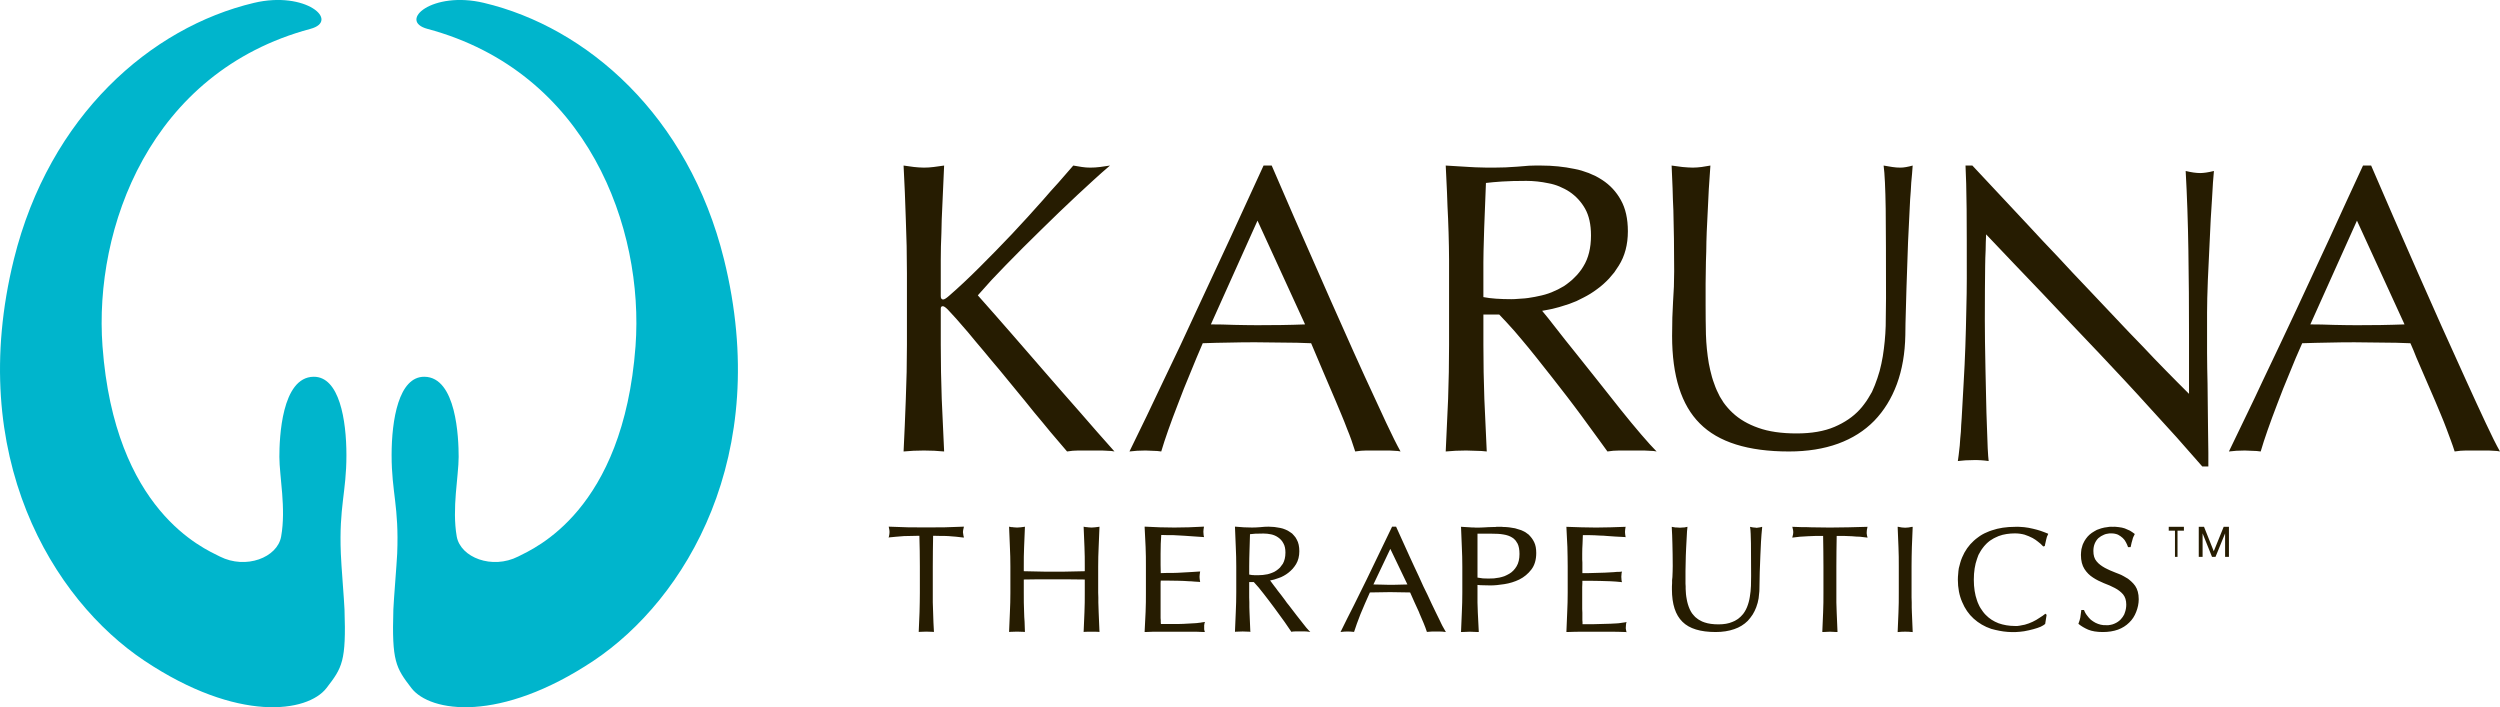 <svg version="1.2" xmlns="http://www.w3.org/2000/svg" viewBox="0 0 1566 443" width="1566" height="443">
	<title>karuna-svg</title>
	<style>
		.s0 { fill: #00b5cc } 
		.s1 { fill: #261c01 } 
	</style>
	<g id="Layer">
		<path id="Layer" fill-rule="evenodd" class="s0" d="m246.4 381.8c0.2-5.6 2.1-28.5 2.4-35 1.2-29.7-3.5-38.2-3.5-61.7 0-22 4.4-49.3 20.6-49.1 20 0.3 21.4 38.3 21.4 50.2 0 12-4.3 32.3-1.2 49.9 2.4 13.1 22.1 20.8 38.5 12.5 10-5.1 65.8-28.5 73.5-131.8 5.4-73.6-29.6-171.7-130.3-198.7-18.8-5 3-24 35.3-16.3 64.5 15.3 128.1 70.5 150.4 160.6 30.5 123.3-24.2 213.1-81.7 251.5-58.6 39-102.3 32.4-114.1 17.1-9.8-12.8-12.3-16.7-11.3-49.2z"/>
		<path id="Layer" fill-rule="evenodd" class="s0" d="m215.8 381.8c-0.2-5.6-2.1-28.5-2.3-35-1.2-29.7 3.5-38.2 3.5-61.7 0-22-4.4-49.3-20.6-49.1-20 0.3-21.4 38.3-21.4 50.2 0 12 4.3 32.3 1.1 49.9-2.3 13.1-22 20.8-38.4 12.5-10.1-5.1-65.9-28.5-73.5-131.8-5.4-73.6 29.5-171.7 130.2-198.7 18.8-5-2.9-24-35.3-16.3-64.5 15.3-128.1 70.5-150.4 160.6-30.4 123.3 24.2 213.1 81.8 251.5 58.5 39 102.2 32.4 114 17.1 9.9-12.8 12.4-16.7 11.3-49.2z"/>
		<path id="Layer" fill-rule="evenodd" class="s1" d="m567.4 249.9q0.7-16.7 0.7-33.9v-44.8q0-17.2-0.7-33.8-0.1-4.2-0.3-8.4-0.2-4.2-0.3-8.4-0.2-4.3-0.4-8.5-0.2-4.2-0.4-8.4 3.4 0.5 6.5 0.9c2.1 0.2 4.1 0.4 6.2 0.4q3.1 0 6.2-0.4 3.1-0.4 6.5-0.9-0.8 17.2-1.5 33.7-0.1 4.3-0.2 8.5-0.2 4.2-0.3 8.4 0 4.2-0.1 8.4 0 4.3 0 8.5v14.3q0 2.1 1.5 2.1 1.1 0 3.7-2.3 9-7.8 19-17.8 5.1-5.1 10.2-10.3 5.1-5.2 10.1-10.5 5-5.3 9.9-10.7 4.9-5.4 9.7-10.8 2.4-2.7 4.7-5.4 2.4-2.7 4.8-5.3 2.3-2.7 4.7-5.4 2.3-2.7 4.7-5.4 2.8 0.5 5.4 0.9 2.6 0.4 5.2 0.4 3.1 0 6.2-0.4 3.1-0.4 6.2-0.9-2.6 2.2-5.2 4.5-2.6 2.3-5.1 4.6-2.6 2.4-5.1 4.7-2.6 2.3-5.1 4.7c-7.6 7.1-15.2 14.4-22.8 21.9q-11.5 11.2-22 22-2.3 2.3-4.5 4.7-2.2 2.3-4.4 4.6-2.1 2.4-4.3 4.8-2.1 2.4-4.3 4.8 5.4 6 10.7 12.1 5.3 6 10.5 12 5.3 6.1 10.6 12.2 5.3 6 10.5 12.1 5.4 6.2 10.8 12.4 5.4 6.2 10.8 12.3 5.4 6.2 10.8 12.4 5.4 6.1 10.9 12.3-1-0.2-1.9-0.3-1-0.1-2-0.1-0.9-0.1-1.9-0.1-1-0.1-2-0.1h-14.8q-3.5 0-7.1 0.6-2.6-3.1-5.2-6.1-2.6-3-5.2-6.1-2.6-3.1-5.1-6.2-2.5-3-5.1-6.1-2.7-3.4-5.4-6.7-2.8-3.4-5.5-6.7-2.8-3.4-5.5-6.7-2.8-3.3-5.5-6.7-2.5-2.9-4.9-5.8-2.4-2.9-4.8-5.8-2.4-2.9-4.9-5.8-2.4-2.9-4.8-5.8-8.7-10.2-12.8-14.4-2.1-2.1-3.1-2.1-1.3 0-1.3 1.5v22.7q0 17.2 0.6 33.9 0.7 16.7 1.5 32.9-6-0.6-12.7-0.6-6.7 0-12.7 0.6 0.8-16.2 1.4-32.9zm309.9 32.9q-0.8-0.2-1.7-0.3-0.9-0.1-1.8-0.1-0.9-0.1-1.8-0.1-0.9-0.1-1.8-0.1h-14.2q-3.3 0-7.1 0.6-0.6-1.8-1.2-3.6-0.6-1.8-1.2-3.6-0.7-1.7-1.3-3.5-0.7-1.8-1.4-3.5-0.8-2.2-1.7-4.4-0.9-2.2-1.8-4.4-0.9-2.1-1.8-4.3-0.9-2.2-1.8-4.3c-2.6-6.1-5.2-12.2-7.9-18.5q-4-9.3-7.5-17.7-4.4-0.2-8.8-0.3-4.4 0-8.8-0.1-4.4-0.1-8.8-0.1-4.4-0.1-8.8-0.1-8.3 0-16.3 0.2-8.1 0.1-16.4 0.4-2 4.7-4 9.4-2 4.7-3.9 9.5-2 4.7-3.9 9.5-1.9 4.8-3.7 9.6-7 18-10.5 29.8-1.3-0.2-2.5-0.3-1.2-0.1-2.5-0.1-1.2-0.1-2.4-0.1-1.3-0.1-2.5-0.1-5.4 0-10 0.6 5.4-11.1 10.8-22.2 5.3-11.1 10.6-22.3 5.3-11.1 10.6-22.2 5.2-11.2 10.4-22.4 20.7-44.2 41.6-90h5.1l13.9 32.1q3.8 8.7 7.7 17.5 3.8 8.8 7.7 17.5 3.8 8.8 7.7 17.5 3.9 8.7 7.8 17.5 3.3 7.4 6.6 14.8 3.4 7.4 6.7 14.8 3.4 7.3 6.8 14.7 3.4 7.4 6.8 14.7c3.7 7.9 6.7 13.9 9 18zm-118.8-79.6q7 0 14.5 0.3c5 0.1 9.8 0.2 14.5 0.2q7.5 0 15-0.1 7.5-0.1 15-0.4l-29.8-65c0 0-29.2 65-29.2 65zm148.6-65.8q-0.2-4.2-0.4-8.4-0.1-4.2-0.3-8.4-0.2-4.3-0.4-8.5-0.2-4.2-0.4-8.4 7.6 0.5 14.9 0.9 1.9 0.1 3.8 0.2 1.8 0 3.7 0.1 1.9 0 3.7 0.1 1.9 0 3.8 0 7.5 0 14.9-0.6 1.8-0.2 3.7-0.3 1.8-0.2 3.7-0.3 1.9 0 3.7-0.1 1.9 0 3.8 0 10.9 0 20.9 2.1 2.3 0.4 4.6 1.1 2.2 0.7 4.4 1.5 2.2 0.9 4.3 1.9 2.1 1.1 4.1 2.4 7.4 4.8 11.7 12.6 4.4 7.8 4.4 19.6c0 8.3-1.9 15.5-5.7 21.5q-1.3 2.1-2.8 4.2-1.6 2-3.3 3.9-1.7 1.8-3.6 3.5-1.9 1.7-4 3.2-2 1.5-4.1 2.8-2.1 1.3-4.3 2.4-2.2 1.2-4.4 2.2-2.3 0.9-4.6 1.8-2 0.7-4.1 1.3-2.1 0.7-4.2 1.2-2.1 0.6-4.3 1-2.1 0.4-4.3 0.8c2.2 2.5 5 6.2 8.7 10.9 3.7 4.7 7.7 9.9 12.3 15.5q6.8 8.5 14.1 17.7 7.3 9.3 14.1 17.8 6.8 8.5 12.8 15.5 6 7 9.7 10.7-1-0.2-1.9-0.3-1-0.1-2-0.1-1-0.1-2-0.1-1-0.1-1.9-0.1h-15.5q-3.9 0-7.5 0.6c-2.7-3.7-6.6-9.2-12-16.5q-2.1-2.9-4.3-5.9-2.2-2.9-4.4-5.9-2.2-2.9-4.4-5.8-2.3-2.9-4.5-5.8-2.4-3.2-4.9-6.3-2.4-3.1-4.9-6.2-2.5-3.1-4.9-6.2-2.5-3.1-5-6.2-2.2-2.7-4.5-5.4-2.2-2.7-4.5-5.3-2.3-2.6-4.7-5.2-2.4-2.6-4.8-5.1h-9.9v19c0 11.5 0.2 22.8 0.6 33.9q0.7 16.7 1.5 32.9-1.6-0.2-3.2-0.3-1.6-0.1-3.2-0.1-1.6-0.1-3.2-0.1-1.6-0.1-3.3-0.1-6.7 0-12.8 0.6 0.8-16.2 1.5-32.9 0.6-16.6 0.6-33.9v-44.8q0-4.2 0-8.4 0-4.3-0.1-8.5-0.1-4.2-0.2-8.4-0.1-4.2-0.3-8.5zm30.1 49.7c2.8 0.2 6 0.3 9.5 0.3q2.1 0 4.2-0.2 2.2-0.1 4.3-0.3 2.1-0.2 4.2-0.6 2.1-0.3 4.2-0.8 2.1-0.4 4.2-1 2.1-0.6 4.1-1.4 2-0.8 4-1.8 1.9-1 3.8-2.1 1.8-1.2 3.5-2.6 1.7-1.3 3.2-2.9 1.6-1.5 2.9-3.2 1.4-1.7 2.5-3.6 4.8-7.7 4.8-19.4 0-10.2-3.7-16.8-0.9-1.6-2-3.1-1.1-1.5-2.3-2.8-1.2-1.3-2.6-2.5-1.4-1.2-2.9-2.2-1.5-1-3.1-1.8-1.6-0.8-3.2-1.5-1.7-0.7-3.4-1.2-1.7-0.5-3.4-0.8-7.1-1.5-13.9-1.5-9.2 0-15.2 0.4-6 0.4-10.1 0.9-0.6 14.4-1.1 28.4-0.1 3.6-0.2 7.1-0.1 3.5-0.2 7-0.1 3.5-0.1 7.1 0 3.5 0 7v14.9q3.6 0.7 8 1zm244-56.3q-0.3-19.7-1.3-27.1c1.9 0.3 3.7 0.6 5.4 0.9q2.6 0.4 5.1 0.4c2.2 0 4.8-0.5 7.7-1.3q-0.2 2.6-0.4 5.3-0.3 2.7-0.5 5.4-0.1 2.6-0.3 5.3-0.2 2.7-0.4 5.3-0.7 12.5-1.3 26.6c-0.3 9.5-0.6 19.2-1 29.2q-0.1 3.6-0.2 7.3-0.1 3.6-0.2 7.2-0.1 3.7-0.2 7.3-0.1 3.6-0.1 7.3-0.3 17.1-5.3 30.7-5 13.5-14.2 23-9.2 9.4-22.6 14.3-13.5 4.9-30.8 4.9-38.4 0-55.8-17.5-17.4-17.3-17.4-54.9 0-12.1 0.6-21.4 0.7-9.3 0.7-19.1c0-14.3-0.2-27-0.5-38.1q-0.1-3.5-0.3-7-0.1-3.5-0.2-7-0.1-3.6-0.3-7.1-0.1-3.5-0.3-7c2.1 0.3 4.3 0.6 6.7 0.9 2.4 0.2 4.6 0.4 6.6 0.4 1.9 0 3.8-0.2 5.5-0.4q2.7-0.4 5.5-0.9c-0.3 3.8-0.6 8.6-1 14.7q-0.5 9.1-1 20.6-0.1 3.1-0.3 6.2-0.1 3.1-0.2 6.2-0.1 3.1-0.1 6.2-0.1 3.1-0.2 6.2 0 3.5-0.1 6.9 0 3.5-0.1 6.9 0 3.5 0 6.9 0 3.5 0 6.9 0 8.7 0.2 18.1c0.2 6.2 0.8 12.2 1.8 18.1q0.4 2.2 0.9 4.3 0.5 2.2 1.1 4.3 0.6 2.1 1.4 4.2 0.7 2.1 1.6 4.1 0.9 2 1.9 3.9 1.1 1.9 2.3 3.7 1.2 1.7 2.7 3.4 1.4 1.6 3 3.1 6.4 6 16.1 9.4 9.7 3.5 24 3.5 14.1 0 23.7-4.1 9.6-4.1 15.7-10.7 1.6-1.7 2.9-3.5 1.4-1.8 2.6-3.8 1.2-1.9 2.3-3.9 1-2.1 1.8-4.2 0.9-2.2 1.6-4.4 0.8-2.3 1.4-4.5 0.6-2.3 1.1-4.6 0.5-2.3 0.9-4.7 1.5-9.4 1.8-18.9 0.2-9.4 0.2-17.4 0-36.3-0.2-56zm132.6 89.3q-8.7-9.2-17.4-18.3-8.7-9.2-17.4-18.4-8.7-9.2-17.5-18.3-8.7-9.2-17.4-18.3-0.1 2.5-0.2 4.9-0.1 2.5-0.1 5-0.1 2.5-0.2 4.9 0 2.5-0.1 5c-0.1 8.3-0.2 19.6-0.2 33.8q0 5.6 0.1 13.8l0.3 17.2c0.1 6 0.2 12 0.4 18.2 0.1 6.2 0.3 11.9 0.5 17.2 0.2 5.3 0.4 9.9 0.5 13.9q0.3 5.9 0.6 8.1-1.2-0.2-2.4-0.3-1.1-0.1-2.3-0.2-1.2 0-2.4-0.1-1.1 0-2.3 0c-3.6 0-6.9 0.2-9.9 0.6 0.3-1.8 0.7-5.1 1.2-9.8q0.2-2.2 0.3-4.3 0.2-2.1 0.4-4.3 0.1-2.1 0.2-4.2 0.2-2.2 0.3-4.3 0.5-9.9 1.2-21.5 0.7-11.7 1.1-23.3 0.4-11.6 0.6-22.7 0.3-11.1 0.3-19.9c0-16.9 0-31.4-0.1-43.6q-0.2-18.2-0.7-27.2h4.3c10.9 11.6 22.6 24.1 35 37.4q4.6 4.9 9.2 9.9 4.6 4.9 9.3 9.8 4.6 4.9 9.2 9.9 4.7 4.9 9.3 9.8 4.4 4.6 8.7 9.2 4.4 4.6 8.7 9.2 4.4 4.6 8.7 9.2 4.4 4.5 8.8 9.1 3.5 3.8 7.1 7.5 3.6 3.7 7.2 7.4 3.6 3.7 7.2 7.3 3.6 3.7 7.3 7.3v-35.9c0-18.5-0.1-36.6-0.4-54.1q-0.4-26.3-1.7-49.6 5.3 1.3 9.1 1.3c2.1 0 5-0.4 8.6-1.3q-0.6 5.8-1.2 17.5-0.4 6.3-0.8 12.6-0.3 6.4-0.6 12.7-0.3 6.4-0.6 12.7-0.3 6.4-0.6 12.7-0.5 12.7-0.5 20.4v15.8q0 4.8 0 9.7 0.1 4.8 0.1 9.6 0.1 4.8 0.2 9.6 0 4.8 0.1 9.6c0.1 6.6 0.2 12.8 0.2 18.5q0.2 8.6 0.2 15v8.7h-3.8q-8-9.2-16.1-18.3-8.2-9-16.4-18-8.2-9.1-16.5-18-8.3-8.9-16.7-17.8zm252.2 62.7q-0.9-0.2-1.8-0.3-0.9-0.1-1.7-0.1-0.9-0.1-1.8-0.1-0.9-0.1-1.8-0.1h-14.2q-3.4 0-7.1 0.6-0.6-1.8-1.2-3.6-0.6-1.8-1.3-3.6-0.6-1.8-1.3-3.5-0.6-1.8-1.3-3.5-0.9-2.2-1.7-4.4-0.9-2.2-1.8-4.4-0.9-2.2-1.8-4.3-0.9-2.2-1.8-4.3l-8-18.5q-0.9-2.2-1.9-4.4-0.9-2.2-1.9-4.4-0.9-2.2-1.8-4.5-0.9-2.2-1.9-4.4-4.4-0.2-8.8-0.3-4.3 0-8.7-0.1-4.4-0.1-8.8-0.1-4.4-0.1-8.8-0.1-8.3 0-16.4 0.2c-5.3 0.1-10.8 0.2-16.3 0.4q-2.1 4.7-4.1 9.4-2 4.7-3.9 9.5-1.9 4.7-3.9 9.5-1.9 4.8-3.7 9.6c-4.6 12-8.1 21.9-10.4 29.8q-1.3-0.2-2.5-0.3-1.3-0.1-2.5-0.1-1.3-0.1-2.5-0.1-1.2-0.1-2.5-0.1-5.4 0-9.9 0.6 5.4-11.1 10.7-22.2 5.4-11.1 10.6-22.3 5.3-11.1 10.6-22.3 5.3-11.1 10.5-22.3 5.2-11.2 10.4-22.4 5.3-11.3 10.5-22.6 5.2-11.2 10.3-22.5 5.2-11.2 10.4-22.5h5.1q6.4 14.8 13.9 32.1 7.5 17.3 15.3 34.9 3.7 8.5 7.5 16.9 3.7 8.4 7.5 16.9 3.8 8.4 7.6 16.8 3.8 8.4 7.6 16.8 6.8 15 12.3 26.7 5.5 11.8 9 18zm-118.8-79.6c4.6 0 9.4 0.1 14.5 0.3 5 0.1 9.8 0.2 14.4 0.2q7.5 0 15-0.1c5.1-0.1 10.1-0.2 15.1-0.4l-29.8-65zm-843.9 130.9q0 0.3 0.1 0.7 0 0.3 0.1 0.7 0.1 0.3 0.2 0.7l0.1 0.5h-0.5q-1.9-0.3-4.3-0.5-1.2-0.1-2.5-0.2-1.2-0.1-2.5-0.2-1.2 0-2.5-0.1-1.2 0-2.5 0-2.3-0.1-4.5-0.1c-0.1 6.3-0.2 12.8-0.2 19.3v16.3q0 1.5 0 3.1 0 1.5 0 3 0 1.6 0.1 3.1 0 1.6 0.1 3.1c0.1 4.4 0.3 8.7 0.5 11.9v0.5l-0.4-0.1c-2.7-0.2-6-0.2-8.7 0l-0.4 0.1v-0.5q0.3-5.8 0.5-11.9c0.1-4 0.2-8.2 0.2-12.3v-16.3c0-6.5-0.1-12.9-0.3-19.3q-2.1 0-4.5 0.1-2.5 0-5.1 0.1-2.5 0.2-4.9 0.4-0.5 0-1.1 0.1-0.5 0-1 0.1-0.5 0-1.1 0.1-0.5 0.1-1 0.1l-0.6 0.1 0.2-0.5q0.4-1.7 0.4-3 0-1-0.4-2.8l-0.1-0.5h0.4q6 0.2 11.6 0.4c7.4 0.1 15.6 0.1 23.1 0q5.6-0.2 11.5-0.4h0.5l-0.1 0.5q-0.5 1.8-0.5 2.9 0 0.4 0.1 0.8zm84.6 20.8v16.3q0 1.5 0.1 3.1 0 1.5 0 3.1 0 1.5 0.1 3 0 1.6 0.1 3.1 0.2 6.1 0.5 11.9v0.5l-0.4-0.1q-1.1 0-2.3-0.1-1.1 0-2.3 0-1.1 0-2.2 0-1.2 0.1-2.3 0.1l-0.4 0.1v-0.5q0.3-5.8 0.5-11.9c0.2-4 0.2-8.2 0.2-12.3v-8.2q-4.8 0-9.3-0.1-3.7 0-7.3 0-3.6 0-7.2 0-3.6 0-7.2 0-3.6 0.1-7.2 0.1v8.2c0 4.2 0 8.3 0.2 12.3q0.1 1.5 0.1 3 0.1 1.5 0.2 3 0 1.5 0.1 3 0.1 1.5 0.1 2.9v0.5l-0.4-0.1c-2.8-0.2-6.3-0.2-9.1 0l-0.4 0.1v-0.5q0.3-5.8 0.5-11.9c0.2-4 0.3-8.2 0.3-12.3v-16.3c0-4.1-0.1-8.3-0.3-12.3q-0.2-6-0.5-12.2v-0.5l0.5 0.1q0.3 0 0.5 0.1 0.3 0 0.6 0.1 0.3 0 0.6 0 0.3 0.1 0.6 0.1 2.2 0.3 4.4 0l2.3-0.3 0.4-0.1v0.5q-0.3 6.2-0.5 12.2c-0.2 4-0.2 8.1-0.2 12.3v2.9l9.4 0.2q2.4 0.1 4.8 0.1 2.5 0 4.9 0 2.4 0 4.9 0 2.4 0 4.9-0.1l9.3-0.2v-2.9c0-4.1 0-8.3-0.2-12.3q-0.2-6-0.5-12.2v-0.5l0.4 0.1q0.3 0 0.6 0.1 0.3 0 0.6 0.1 0.3 0 0.6 0 0.3 0.1 0.5 0.1c1.5 0.2 3 0.2 4.4 0l2.4-0.3 0.4-0.1v0.5q-0.3 6.2-0.5 12.2c-0.2 4-0.3 8.1-0.3 12.3zm66.6 35.6q-0.1 0.2-0.1 0.4 0 0.2 0 0.3-0.1 0.2-0.1 0.4 0 0.8 0 1.4 0 0.3 0 0.6 0 0.3 0 0.6 0.1 0.3 0.1 0.6 0.1 0.3 0.2 0.6l0.1 0.5h-0.5c-3.1-0.2-6.1-0.2-9.1-0.2h-18.4c-3.1 0-6.2 0-9.2 0.2h-0.5v-0.4q0.3-6.1 0.6-12.1c0.2-4 0.2-8.2 0.2-12.3v-16.3c0-4.1 0-8.3-0.2-12.3q-0.3-6.1-0.6-12.2v-0.4h0.5q4.5 0.2 9 0.4c6 0.2 12.2 0.2 18.1 0l9-0.4h0.6l-0.1 0.5q-0.2 0.7-0.2 1.3-0.1 0.7-0.1 1.4 0 0.7 0.1 1.4 0 0.7 0.2 1.4l0.1 0.5h-0.6q-3.2-0.2-5.9-0.4-2.7-0.2-5.7-0.4-1.8-0.1-3.6-0.2-1.9-0.1-3.7-0.2-1.8 0-3.7 0-1.8-0.1-3.6-0.1-0.1 2.9-0.3 5.5-0.1 2.7-0.1 6.2 0 0.9 0 1.8 0 0.9 0 1.8 0 0.9 0 1.8 0 0.9 0 1.8l0.1 5q1.7 0 3.5-0.1 1.8 0 3.5 0 1.8-0.1 3.5-0.1 1.8-0.1 3.6-0.2l5.4-0.3q2.4-0.1 4.7-0.3h0.5l-0.1 0.5q-0.1 0.6-0.2 1.4-0.1 0.7-0.1 1.4 0 0.7 0.1 1.4 0.1 0.7 0.2 1.4l0.1 0.5-0.5-0.1q-1.6-0.1-3.3-0.2-1.6-0.2-3.2-0.2-1.7-0.1-3.3-0.2-1.7 0-3.3-0.1l-6.6-0.1q-2.8 0-4.5 0 0 0.7-0.1 1.5 0 1 0 2.5v9.4q0 1.1 0 2.2 0 1.1 0 2.2 0 1.1 0 2.3 0 1.1 0 2.2 0 0.6 0 1.2 0.1 0.6 0.1 1.3 0 0.6 0 1.2 0 0.6 0.1 1.2h6.7q1.8 0 3.6 0 1.8 0 3.7-0.1 1.8-0.1 3.6-0.2 1.8-0.1 3.6-0.2 0.7 0 1.4-0.1 0.8-0.1 1.5-0.2 0.7 0 1.4-0.2 0.7-0.1 1.4-0.2l0.7-0.1-0.2 0.6q-0.1 0.2-0.1 0.3zm63 1.7q0.4 0.5 0.8 1 0.4 0.5 0.9 1 0.4 0.4 0.8 0.9l0.8 0.8-1.1-0.2q-1.3-0.2-2.6-0.2h-5.4q-1.3 0-2.6 0.2l-0.2 0.1-0.1-0.2-4.1-6q-1.6-2.2-3.2-4.4-1.6-2.2-3.2-4.4-1.6-2.2-3.3-4.4-1.6-2.2-3.3-4.3c-2.2-2.9-4.3-5.4-6.3-7.5h-2.9v6.5q0 1.6 0 3.1 0 1.5 0.1 3.1 0 1.5 0 3 0.1 1.6 0.1 3.1 0.3 6.1 0.5 11.9l0.1 0.5-0.5-0.1c-2.7-0.2-6-0.2-8.8 0l-0.4 0.1v-0.5q0.3-5.8 0.5-11.9c0.2-4 0.3-8.1 0.3-12.3v-16.3c0-4.1-0.1-8.2-0.3-12.2q-0.2-6-0.5-12.3v-0.4h0.4q2.6 0.2 5.2 0.4c3.3 0.2 6.9 0.2 10.3-0.1 1.7-0.2 3.4-0.3 5.2-0.3q0.9 0 1.8 0.1 0.9 0 1.8 0.1 1 0.1 1.9 0.3 0.9 0.1 1.8 0.3 0.8 0.2 1.6 0.4 0.8 0.3 1.6 0.6 0.8 0.3 1.5 0.7 0.7 0.4 1.4 0.9 0.7 0.4 1.3 0.9 0.6 0.6 1.1 1.2 0.6 0.6 1 1.2 0.5 0.7 0.8 1.4c1.1 1.9 1.6 4.4 1.6 7.3 0 3.1-0.7 5.8-2 8q-0.5 0.8-1 1.5-0.6 0.8-1.2 1.5-0.6 0.7-1.3 1.3-0.7 0.6-1.4 1.2-0.7 0.5-1.4 1-0.7 0.5-1.5 0.9-0.8 0.4-1.6 0.8-0.8 0.3-1.6 0.6-2.9 1.1-5.3 1.5l2.6 3.5q0.5 0.7 1.1 1.4 0.5 0.7 1 1.4 0.6 0.7 1.1 1.4 0.5 0.7 1.1 1.4 0.6 0.8 1.2 1.6 0.6 0.8 1.2 1.6 0.6 0.9 1.2 1.7 0.6 0.8 1.3 1.6l4.9 6.4q0.5 0.7 1.1 1.4 0.5 0.7 1.1 1.4 0.5 0.7 1.1 1.4 0.5 0.7 1.1 1.4 0.4 0.5 0.8 1zm-12.3-46c0-2.4-0.4-4.4-1.3-5.9-0.8-1.6-2-2.8-3.3-3.7q-2-1.4-4.4-1.9-2.4-0.5-4.7-0.5-3.2 0-5.2 0.1-1.9 0.2-3.3 0.3l-0.3 10c-0.1 3.4-0.2 6.8-0.2 10.2v5.1q0.3 0.1 0.6 0.1 0.3 0.1 0.6 0.1 0.3 0.1 0.6 0.1 0.3 0 0.6 0 0.5 0.1 0.9 0.1 0.4 0 0.8 0 0.4 0 0.8 0 0.4 0 0.8 0c1.9 0 3.8-0.2 5.8-0.6q0.7-0.2 1.4-0.4 0.7-0.2 1.4-0.5 0.7-0.3 1.4-0.6 0.6-0.4 1.3-0.8 0.6-0.4 1.2-0.9 0.5-0.5 1.1-1 0.5-0.6 0.9-1.2 0.5-0.6 0.9-1.2c1-1.8 1.6-4.1 1.6-6.9zm97.5 44.2q0.4 0.8 0.8 1.6 0.5 0.8 0.9 1.6 0.4 0.8 0.9 1.6l0.4 0.7-0.8-0.1q-1.4-0.2-2.7-0.2h-5.4q-1.2 0-2.6 0.2h-0.4l-0.1-0.3q-0.7-2.2-1.9-5.1c-0.8-2-1.7-4.1-2.7-6.3l-0.2-0.6q-1.4-3-2.8-6.1-1.5-3.3-2.8-6.3-3.1-0.1-6.3-0.1-3.1-0.1-6.3-0.1-3.2 0-6.3 0.1-3.2 0-6.3 0.1c-2.1 4.7-4.1 9.2-5.9 13.6-1.7 4.3-3 8-3.9 10.8l-0.1 0.3h-0.4c-2.2-0.3-5.2-0.3-7.4 0l-0.7 0.1 0.3-0.6q2-4.1 4-8.1 2.1-4.1 4.1-8.1 2-4 4-8.1 2-4.1 4-8.1c5.2-10.7 10.5-21.7 15.8-32.8l0.1-0.2h2.5l0.1 0.2 3.8 8.4 1.5 3.3q1.5 3.2 2.9 6.4 1.5 3.2 2.9 6.3 1.5 3.2 3 6.4 1.5 3.2 2.9 6.4 1.3 2.7 2.6 5.3 1.2 2.7 2.5 5.4 1.3 2.7 2.6 5.4 1.3 2.7 2.6 5.3 0.4 0.9 0.8 1.7zm-31.8-46.6l-10.6 22.3q2.4 0 5 0.1 2 0 4 0.1 2.1 0 4.1 0 2.1 0 4.1-0.1 2 0 4.1-0.1zm87.7-7.8q0.5 0.5 0.9 1.1 0.5 0.6 0.8 1.2 0.4 0.6 0.7 1.3c0.9 1.8 1.3 4.1 1.3 6.8 0 4.2-1 7.7-3.1 10.4-2 2.6-4.5 4.7-7.5 6.2-2.9 1.4-6.1 2.4-9.4 2.9q-4.9 0.8-8.7 0.8-2.5 0-4.5-0.1-1.8 0-3.6-0.2v4.9q0 1.5 0 3 0 1.6 0 3.1 0.1 1.6 0.1 3.1 0.1 1.5 0.1 3.1 0.3 6 0.6 11.9v0.4h-0.4q-1.3-0.1-2.6-0.1-1.3-0.1-2.6-0.1-1.3 0-2.5 0.1-1.3 0-2.6 0.1h-0.5l0.1-0.4q0.3-5.9 0.5-11.9c0.2-4.1 0.3-8.2 0.3-12.4v-16.3c0-4.1-0.1-8.2-0.3-12.2q-0.2-6-0.5-12.3l-0.1-0.4h0.5q2.5 0.2 5.1 0.3 0.6 0.1 1.3 0.1 0.6 0 1.2 0 0.7 0.1 1.3 0.1 0.6 0 1.3 0 1.3 0 3-0.1 1.8-0.1 3.7-0.2 1.8 0 3.5-0.1 0.3 0 0.7 0 0.3-0.1 0.7-0.1 0.4 0 0.7 0 0.4 0 0.7 0 0.5 0 1 0 0.5 0 1 0 0.5 0 1 0.1 0.5 0 0.9 0 0.7 0 1.3 0.1 0.6 0 1.2 0.1 0.7 0.1 1.3 0.2 0.6 0.1 1.2 0.2 0.7 0.1 1.3 0.2 0.7 0.2 1.3 0.4 0.7 0.2 1.3 0.4 0.7 0.2 1.3 0.4 0.6 0.3 1.3 0.6 0.6 0.3 1.2 0.6 0.6 0.4 1.1 0.8 0.6 0.4 1.1 0.8 0.5 0.5 1 1.1zm-8 4.5q-0.3-0.6-0.7-1.1-0.3-0.6-0.8-1.1-0.4-0.4-0.9-0.9-0.5-0.4-1-0.7-2.2-1.4-5.4-1.9c-2.1-0.4-4.6-0.5-7.3-0.5h-9v27.5q1.7 0.3 3.4 0.5 1.7 0.1 3.4 0.1 1.7 0 3.5-0.1 1.7-0.2 3.4-0.5 0.8-0.2 1.6-0.4 0.8-0.2 1.6-0.5 0.8-0.3 1.5-0.7 0.8-0.4 1.5-0.8c1.9-1.1 3.4-2.7 4.6-4.7q1.8-3 1.8-7.7c0-2.7-0.4-4.9-1.2-6.5zm68 50.1q0 0.2 0 0.3-0.1 0.2-0.1 0.4 0 0.2 0 0.3-0.1 0.8-0.1 1.5 0 0.3 0 0.6 0 0.3 0.1 0.6 0 0.3 0.1 0.6 0 0.3 0.1 0.5l0.2 0.6-0.6-0.1c-3-0.1-6.1-0.2-9.1-0.2h-18.4c-3 0-6.1 0.1-9.2 0.2h-0.4v-0.4q0.3-6 0.5-12.1c0.2-4 0.3-8.1 0.3-12.2v-16.4c0-4.1-0.1-8.2-0.2-12.3q-0.3-6-0.6-12.1v-0.4h0.4q4.6 0.2 9.1 0.3c6 0.2 12.2 0.2 18.1 0l9-0.3h0.5l-0.1 0.4q-0.1 0.7-0.2 1.4-0.1 0.7-0.1 1.4 0 0.7 0.1 1.4 0.1 0.7 0.2 1.4l0.1 0.5-0.5-0.1q-3.3-0.2-5.9-0.3-2.7-0.2-5.7-0.4-1.9-0.2-3.7-0.2-1.8-0.1-3.6-0.2-1.9-0.1-3.7-0.1-1.8 0-3.7 0-0.1 2.8-0.2 5.4-0.2 2.8-0.2 6.3 0 0.9 0 1.8 0 0.9 0 1.8 0 0.9 0.1 1.8 0 0.9 0 1.8v4.9q1.8 0 3.6 0 1.7 0 3.5-0.1 1.7 0 3.5-0.1 1.8 0 3.5-0.1l5.4-0.3q0.6 0 1.2-0.1 0.6 0 1.2-0.1 0.6 0 1.2 0 0.6-0.1 1.2-0.1l0.5-0.1-0.1 0.5q-0.2 0.7-0.2 1.4-0.1 0.7-0.1 1.4 0 0.7 0.1 1.5 0 0.7 0.2 1.4l0.1 0.5-0.5-0.1q-1.7-0.2-3.3-0.3-1.7-0.1-3.3-0.2-1.6-0.1-3.3-0.1-1.6-0.1-3.3-0.1l-6.6-0.1q-2.7 0-4.5 0 0 0.7 0 1.5-0.1 0.9-0.1 2.4v9.4q0 1.2 0 2.3 0 1.1 0 2.2 0 1.1 0.1 2.2 0 1.1 0 2.2 0 0.7 0 1.3 0 0.6 0 1.2 0 0.6 0.1 1.2 0 0.7 0 1.3h6.7q1.9 0 3.7-0.1 1.8 0 3.6-0.1 1.8 0 3.6-0.1 1.9-0.1 3.7-0.2 0.7-0.1 1.4-0.1 0.7-0.1 1.4-0.2 0.7-0.1 1.4-0.2 0.7-0.1 1.4-0.2l0.7-0.2-0.2 0.6q0 0.2-0.1 0.4zm82.6-60.1q0.4 0 0.7-0.1 0.4 0 0.7-0.1 0.3-0.1 0.7-0.2l0.5-0.1v0.5q-0.2 2.2-0.4 4.3-0.1 2.2-0.3 4.4-0.1 2.2-0.2 4.4-0.1 2.1-0.2 4.3l-0.4 10.6c-0.1 3.7-0.2 7.3-0.2 10.6q0 1.4-0.2 2.8-0.1 1.5-0.3 2.9-0.3 1.4-0.6 2.8-0.4 1.4-0.9 2.8-0.4 1.1-1 2.3-0.5 1.1-1.2 2.2-0.7 1.1-1.5 2.1-0.7 0.9-1.6 1.9c-2.3 2.3-5.2 4.1-8.5 5.2-3.4 1.2-7.3 1.8-11.6 1.8-9.5 0-16.5-2.1-20.8-6.4-4.4-4.3-6.6-11.1-6.6-20.3q0-0.9 0-1.9 0-1 0.1-2 0-0.9 0-1.9 0.1-1 0.2-1.9c0.1-2.3 0.2-4.6 0.2-6.9 0-5.2-0.1-9.9-0.2-13.9-0.1-3.9-0.2-7.3-0.4-10.2v-0.5l0.5 0.1q0.3 0.1 0.6 0.1 0.3 0 0.6 0.1 0.3 0 0.6 0.1 0.3 0 0.6 0c1.6 0.2 3 0.2 4.4 0q0.2 0 0.5 0 0.3-0.1 0.5-0.1 0.3-0.1 0.5-0.1 0.3 0 0.5-0.1l0.5-0.1v0.5c-0.2 1.3-0.3 3.1-0.4 5.3q-0.2 3.3-0.4 7.5-0.1 2.4-0.2 4.8 0 2.4-0.1 4.7 0 2.4-0.1 4.8 0 2.4 0 4.8 0 0.8 0 1.6 0 0.8 0 1.6 0.1 0.9 0.1 1.7 0 0.8 0 1.6 0 0.8 0.1 1.7 0 0.8 0.1 1.6 0.1 0.8 0.2 1.6 0.1 0.9 0.3 1.7 0.1 0.7 0.3 1.5 0.2 0.8 0.4 1.5 0.2 0.8 0.5 1.5 0.3 0.8 0.6 1.5 0.3 0.7 0.7 1.4 0.4 0.7 0.8 1.3 0.5 0.6 1 1.2 0.5 0.6 1 1.1 0.7 0.6 1.4 1.1 0.6 0.5 1.4 0.9 0.7 0.4 1.5 0.8 0.8 0.3 1.6 0.6 3.5 1.2 8.7 1.2c3.4 0 6.3-0.5 8.6-1.5q0.8-0.3 1.6-0.7 0.8-0.4 1.5-0.9 0.7-0.4 1.3-1 0.7-0.5 1.3-1.2 0.6-0.6 1.1-1.2 0.5-0.7 0.9-1.3 0.4-0.7 0.8-1.4 0.4-0.8 0.7-1.5 1.3-3.2 1.8-6.6c0.4-2.2 0.6-4.5 0.7-6.8q0.1-3.4 0.1-6.3c0-8.9-0.1-15.6-0.1-20.4-0.1-4.7-0.2-8-0.5-9.8l-0.1-0.5 0.5 0.1q0.3 0 0.5 0.1 0.3 0 0.5 0.1 0.3 0 0.5 0.1 0.3 0 0.5 0 0.2 0.1 0.5 0.1 0.2 0 0.4 0 0.3 0 0.5 0.1 0.2 0 0.5 0 0.3 0 0.6-0.1zm68.1 3.6q0 0.4 0.1 0.7 0 0.4 0.1 0.7 0.1 0.4 0.2 0.7l0.1 0.6-0.5-0.1q-1.9-0.3-4.2-0.5-1.3-0.1-2.5-0.1-1.3-0.1-2.5-0.2-1.3-0.1-2.5-0.1-1.3-0.1-2.5-0.1-2.4 0-4.6 0c-0.1 6.3-0.2 12.8-0.2 19.2v16.3q0 1.6 0 3.1 0 1.6 0 3.1 0.1 1.5 0.1 3.1 0.1 1.5 0.1 3.1 0.2 6 0.5 11.9v0.4h-0.4q-1.1-0.1-2.2-0.1-1-0.1-2.1-0.1-1.1 0-2.2 0.1-1.1 0-2.2 0.1h-0.4v-0.4q0.3-5.9 0.5-11.9c0.2-4.1 0.2-8.2 0.2-12.4v-16.3c0-6.4-0.1-12.9-0.2-19.2q-2.2 0-4.6 0-2.5 0.1-5 0.2-2.6 0.1-5 0.3-2.3 0.2-4.2 0.5l-0.5 0.1 0.1-0.6q0.5-1.6 0.5-2.9 0-1-0.5-2.9l-0.1-0.4h0.5q1.4 0 2.9 0.1 1.4 0 2.8 0.1 1.5 0 2.9 0 1.5 0.1 2.9 0.1c7.5 0.2 15.6 0.2 23.1 0q5.6-0.1 11.5-0.3h0.5l-0.1 0.5q-0.4 1.7-0.4 2.9 0 0.4 0 0.7zm28.1 20.9v16.3q0 1.5 0 3 0 1.6 0.1 3.1 0 1.6 0 3.1 0.1 1.5 0.1 3.1 0.3 6 0.5 11.9v0.4h-0.4c-2.6-0.3-5.9-0.3-8.6 0h-0.4v-0.4q0.3-5.9 0.5-11.9c0.2-4 0.2-8.2 0.2-12.3v-16.3c0-4.2 0-8.3-0.2-12.3q-0.2-6-0.5-12.3v-0.4h0.4q0.3 0.1 0.6 0.1 0.3 0.1 0.5 0.1 0.3 0.1 0.6 0.1 0.3 0 0.5 0.1c1.4 0.2 2.8 0.2 4.2 0l2.2-0.4h0.4v0.4q-0.2 6.3-0.5 12.3c-0.1 4-0.2 8.1-0.2 12.3zm78.5-23.2q1.1 0.3 2.3 0.7 1.1 0.4 2.2 0.8 1.2 0.4 2.3 0.9l0.3 0.2-0.1 0.3q-0.8 1.3-1.2 3.4-0.5 2.2-0.8 3.6v0.3l-1 0.3-0.2-0.2q-0.7-0.8-1.5-1.5-0.7-0.6-1.6-1.3-0.8-0.6-1.6-1.2-0.9-0.5-1.8-1.1c-1.5-0.8-3.2-1.5-5-2.1-1.8-0.5-3.9-0.8-6.1-0.8q-1.3 0-2.6 0.1-1.3 0.1-2.6 0.3-1.2 0.2-2.5 0.5-1.2 0.4-2.5 0.8-1.1 0.4-2.2 1-1.1 0.5-2.1 1.2-1.1 0.6-2 1.4-1 0.8-1.8 1.7-0.9 0.9-1.7 2-0.8 1-1.5 2.2-0.7 1.1-1.3 2.3-0.5 1.2-0.9 2.5c-1.3 3.6-2 8-2 13 0 5 0.7 9.4 2 13q0.4 1.3 1 2.5 0.5 1.2 1.2 2.3 0.7 1.1 1.5 2.2 0.8 1.1 1.7 2c2.3 2.4 5 4.1 8.1 5.3 3.1 1.1 6.6 1.7 10.2 1.7q0.8 0 1.6 0 0.7-0.1 1.5-0.2 0.8-0.1 1.5-0.3 0.8-0.1 1.6-0.3 1.2-0.4 2.5-0.8 1.2-0.5 2.4-1 1.2-0.6 2.3-1.2 1.1-0.7 2.2-1.4 0.5-0.3 0.9-0.6 0.4-0.2 0.8-0.5 0.4-0.3 0.8-0.6 0.4-0.3 0.8-0.6l0.2-0.2 0.8 0.7-0.9 5.7-0.1 0.1q-0.9 0.8-2.8 1.7-1.9 0.8-4.5 1.5c-1.7 0.5-3.7 0.9-5.8 1.3q-2.6 0.4-5.2 0.5-2.6 0.1-5.2-0.1-2.6-0.2-5.1-0.7-2.6-0.5-5.1-1.2c-4.2-1.4-7.9-3.6-11-6.4-3.1-2.8-5.5-6.3-7.2-10.4-1.8-4.1-2.7-8.8-2.7-14q0-1.8 0.2-3.6 0.1-1.8 0.4-3.6 0.4-1.7 0.9-3.4 0.5-1.8 1.2-3.4c1.7-4.1 4.2-7.6 7.3-10.4q1.2-1.1 2.6-2.1 1.3-1 2.7-1.8 1.4-0.8 2.9-1.4 1.5-0.7 3.1-1.2c4.3-1.5 9.2-2.2 14.4-2.2q1.4-0.1 2.9 0 1.4 0.1 2.9 0.2 1.4 0.2 2.8 0.4 1.4 0.3 2.8 0.6 1.2 0.3 2.4 0.6zm63.8 43.5c0 2.8-0.6 5.5-1.6 8-1 2.6-2.4 4.8-4.4 6.7-1.9 1.9-4.3 3.4-7 4.4-2.8 1-6 1.5-9.5 1.5-3.7 0-6.8-0.5-9.2-1.5-2.3-1-4.3-2.2-5.9-3.5l-0.2-0.2 0.1-0.2q0.8-2.1 1.1-3.7 0.3-1.7 0.6-4.4v-0.3h1.7l0.1 0.2q0.2 0.5 0.4 0.9 0.2 0.4 0.4 0.8 0.3 0.4 0.5 0.8 0.3 0.4 0.6 0.8 1 1.4 2.3 2.6 1.4 1.1 2.9 1.9 1.6 0.8 3.3 1.2 1.7 0.4 3.5 0.3 0.6 0 1.3 0 0.7-0.1 1.3-0.2 0.7-0.1 1.3-0.3 0.7-0.2 1.3-0.5 2.3-1 3.9-2.7 0.4-0.5 0.8-1 0.4-0.4 0.7-1 0.3-0.5 0.6-1 0.2-0.6 0.4-1.1 0.9-2.4 0.9-5.1c0-2.7-0.7-4.8-2-6.4q-2.1-2.4-5.2-4c-2.1-1.1-4.3-2.1-6.8-3-2.4-1-4.7-2.1-6.8-3.5-2.2-1.4-4-3.2-5.4-5.4-1.4-2.2-2.2-5.1-2.2-8.8q0-0.9 0.1-1.8 0.1-0.9 0.2-1.8 0.2-0.9 0.5-1.8 0.2-0.9 0.6-1.7 0.3-0.8 0.8-1.6 0.4-0.7 0.9-1.4 0.5-0.7 1.1-1.4 0.6-0.6 1.2-1.2 0.7-0.6 1.4-1.1 0.8-0.6 1.6-1 0.8-0.5 1.6-0.9 0.8-0.3 1.7-0.6 1-0.4 2-0.6 1-0.3 2.1-0.4 1-0.2 2-0.3 1.1-0.1 2.1 0 1-0.1 2 0 0.9 0.1 1.9 0.2 0.9 0.1 1.9 0.3 0.9 0.2 1.8 0.5 0.8 0.3 1.6 0.7 0.8 0.3 1.6 0.7 0.7 0.4 1.4 0.9 0.7 0.5 1.4 1l0.2 0.2-0.1 0.3q-0.2 0.4-0.4 0.8-0.2 0.4-0.4 0.8-0.1 0.4-0.3 0.8-0.1 0.4-0.2 0.8-0.6 1.8-1.1 4.4l-0.1 0.3h-1.6l-0.1-0.3q-0.4-1.2-1.2-2.7-0.7-1.5-2-2.7-1.3-1.2-3-2.1c-1.2-0.5-2.6-0.8-4.2-0.8q-0.5 0-1.1 0-0.6 0.1-1.2 0.2-0.5 0.1-1.1 0.2-0.5 0.2-1.1 0.4-2 0.8-3.6 2.2-1.5 1.5-2.3 3.5-0.8 2-0.8 4.5c0 2.7 0.6 4.9 2 6.5q0.5 0.6 1.1 1.2 0.6 0.6 1.3 1.1 0.6 0.5 1.3 0.9 0.7 0.5 1.5 0.9 0.8 0.4 1.6 0.8 0.8 0.4 1.7 0.8 0.8 0.4 1.7 0.7 0.8 0.4 1.7 0.7 0.9 0.3 1.8 0.7 0.9 0.3 1.7 0.7 0.9 0.5 1.7 0.9 0.9 0.5 1.7 1 0.8 0.4 1.5 1 0.8 0.6 1.4 1.2 0.7 0.6 1.3 1.3 0.6 0.7 1.2 1.5c1.4 2.1 2.2 4.8 2.2 8.3zm24.3-42.9v16.4h-1.6v-16.4h-3.9v-2.4h9.5v2.4zm29.8 16.4v-14.7l-6 14.7h-2.2l-5.9-14.7v14.7h-2.4v-18.8h3.3l6.1 15.3 6.2-15.3h3.3v18.8z"/>
	</g>
</svg>
